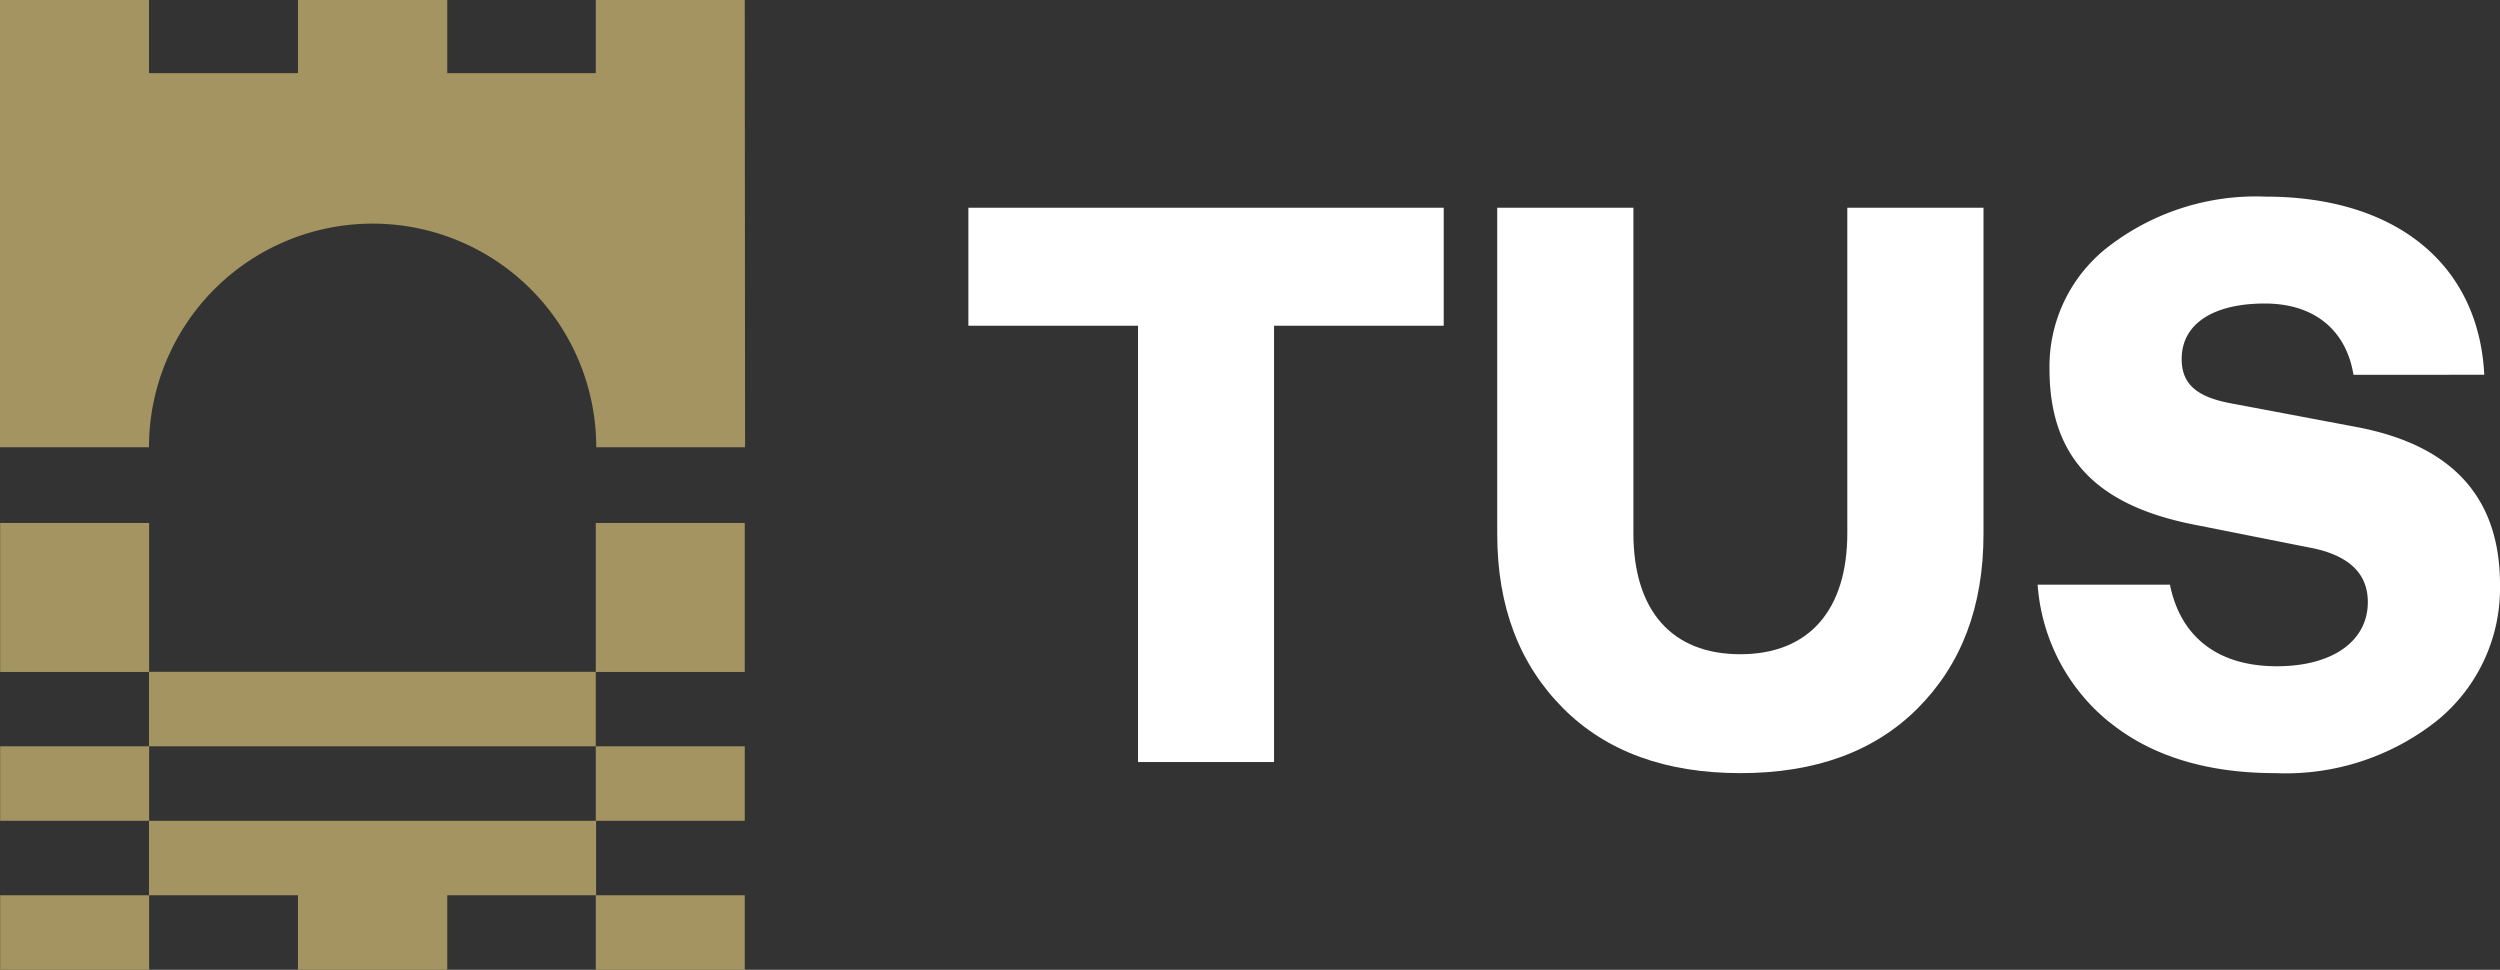 ﻿<svg xmlns="http://www.w3.org/2000/svg" viewBox="0 0 162.1 62.88"><rect x="0" y="0" width="162.1" height="62.88" fill="#333333" stroke="none"/><defs><style>.cls-1{fill:#fff;}.cls-2{fill:#a39461;}</style></defs><g id="Layer_2" data-name="Layer 2"><g id="Layer_1-2" data-name="Layer 1"><g id="Group_412" data-name="Group 412"><g id="Group_411" data-name="Group 411"><path id="Path_203" data-name="Path 203" class="cls-1" d="M73.79,49.41V21.12h-11V13.47H93.61v7.65h-11V49.41Z"/><g id="Group_202" data-name="Group 202"><path id="Path_204" data-name="Path 204" class="cls-1" d="M97.08,13.47h8.83v21.1c0,5,2.47,7.85,6.93,7.85s6.94-2.87,6.94-7.85V13.47h8.83V34.62c0,4.73-1.44,8.47-4.26,11.3s-6.68,4.21-11.5,4.21-8.68-1.38-11.5-4.21-4.27-6.57-4.27-11.3Z"/><path id="Path_205" data-name="Path 205" class="cls-1" d="M136.79,46.84a12.61,12.61,0,0,1-4.67-8.93h8.58c.66,3.29,3,5.29,6.93,5.29,3.64,0,5.9-1.65,5.9-4.16q0-2.85-3.85-3.55L142.18,34c-6.16-1.24-9.29-4.27-9.29-10.07a9.81,9.81,0,0,1,3.9-8,15.66,15.66,0,0,1,10.11-3.18c8.42,0,13.82,4.36,14.18,11.55H152.6c-.46-2.82-2.46-4.62-5.75-4.62s-5.39,1.28-5.39,3.6c0,1.64,1,2.46,3.18,2.87l8.17,1.54c6.21,1.18,9.29,4.57,9.29,10.22A11.07,11.07,0,0,1,158,46.74a15.8,15.8,0,0,1-10.47,3.39c-4.37,0-8-1.08-10.73-3.29"/><path id="Path_206" data-name="Path 206" class="cls-2" d="M48.29,0H38.63V4.74H29V0H19.32V4.74H9.66V0H0V29H9.66a14.49,14.49,0,0,1,29,0h9.65Z"/></g><rect id="Rectangle_396" data-name="Rectangle 396" class="cls-2" x="38.63" y="58.05" width="9.66" height="4.83"/><rect id="Rectangle_397" data-name="Rectangle 397" class="cls-2" x="0.01" y="58.05" width="9.66" height="4.83"/><rect id="Rectangle_398" data-name="Rectangle 398" class="cls-2" x="0.01" y="48.39" width="9.66" height="4.83"/><rect id="Rectangle_399" data-name="Rectangle 399" class="cls-2" x="38.63" y="48.39" width="9.66" height="4.83"/><rect id="Rectangle_400" data-name="Rectangle 400" class="cls-2" x="9.66" y="43.56" width="28.97" height="4.83"/><path id="Path_207" data-name="Path 207" class="cls-2" d="M9.66,53.22v4.83h9.66v4.83H29V58.05h9.65V53.22Z"/><rect id="Rectangle_401" data-name="Rectangle 401" class="cls-2" x="38.63" y="33.91" width="9.66" height="9.66"/><rect id="Rectangle_402" data-name="Rectangle 402" class="cls-2" x="0.01" y="33.91" width="9.66" height="9.66"/></g></g></g></g></svg>
